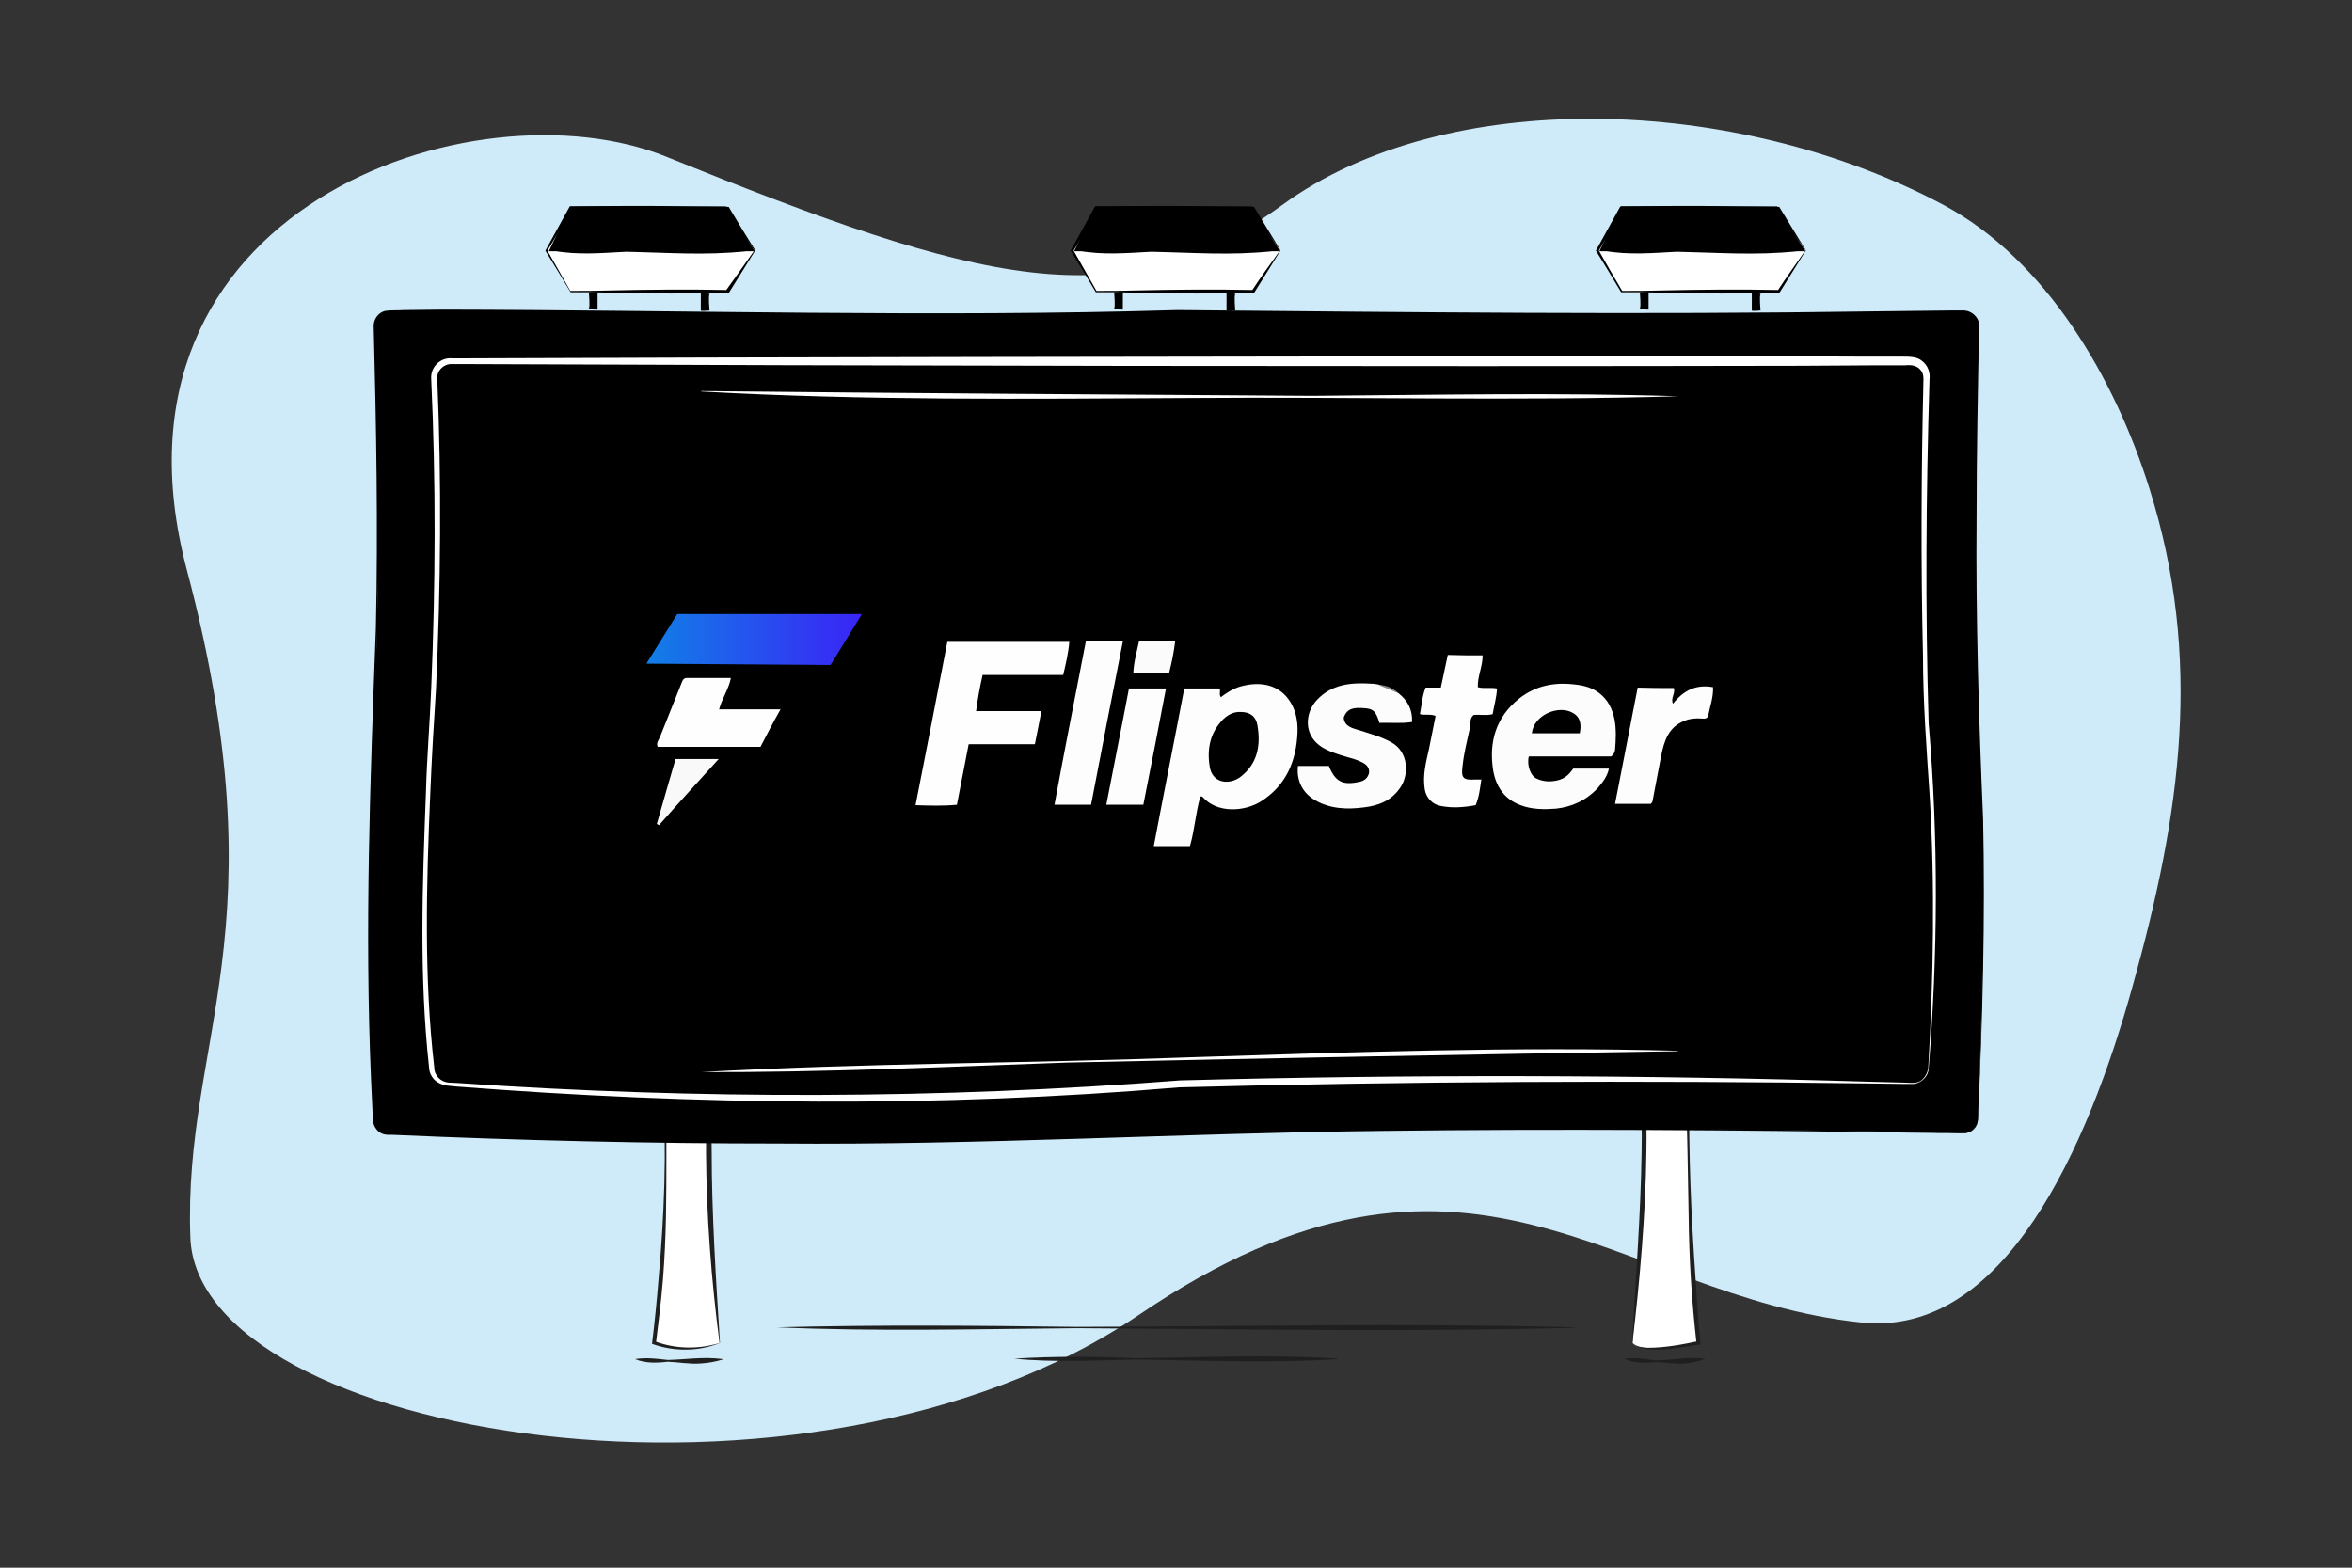 <?xml version="1.0" encoding="utf-8"?>
<!-- Generator: Adobe Illustrator 26.0.2, SVG Export Plug-In . SVG Version: 6.00 Build 0)  -->
<svg version="1.1" id="Layer_1" xmlns="http://www.w3.org/2000/svg" xmlns:xlink="http://www.w3.org/1999/xlink" x="0px" y="0px"
	 viewBox="0 0 540 360" style="enable-background:new 0 0 540 360;" xml:space="preserve">
<rect x="0" y="0" width="540" height="360" fill="#333333" stroke="none"/>
<style type="text/css">
	.st0{fill:#CFEBF9;}
	.st1{fill:#FFFFFF;}
	.st2{fill:#1F1F1F;}
	.st3{fill:#FEFEFE;}
	.st4{fill:#CFFEFB;}
	.st5{fill:#A5FCDF;}
	.st6{fill:#B0FBE2;}
	.st7{fill:#30AF84;}
	.st8{fill:#01327F;}
	.st9{fill:#02337F;}
	.st10{fill:#03337E;}
	.st11{fill:#FDFDFD;}
	.st12{fill:#FCFCFC;}
	.st13{fill:#F9F9F9;}
	.st14{fill:#FBFBFB;}
	.st15{fill:#838383;}
	.st16{fill:url(#SVGID_1_);}
</style>
<path class="st0" d="M489.7,226.2c11-39.4,16.1-74.9,3.8-114C485.6,87,469.8,59.6,446.1,47c-47.9-25.5-114.4-27.1-151.6,0
	S224.8,65,153,36c-44-17.8-132.1,11.9-110.1,94.9S42,238.4,43.7,284.2s141.5,69.5,217.7,17.8s109.3-4.2,166,1.7
	C460.1,307.1,479.3,263.7,489.7,226.2z"/>
<g>
	<path class="st1" d="M165.3,308.4c-5.1,1.8-10.1,1.8-15.1,0c2.2-16.9,3.2-36,2.4-58.3H163C162.1,268.6,163.3,288.3,165.3,308.4
		L165.3,308.4z"/>
	<path class="st2" d="M165.3,308.4c-5,2-10.6,2-15.6,0.2c0.6-4.9,1.1-9.9,1.5-14.9c1.3-14.5,1.9-29.2,1-43.8l0-0.4h0.4l10.5-0.1h0.5
		c-0.2,5-0.3,10.1-0.2,15.1C163.4,278.7,164.4,294.3,165.3,308.4L165.3,308.4L165.3,308.4z M165.2,308.4c-1.9-14.5-3-29.1-3.1-43.7
		c0-4.9,0.1-9.8,0.4-14.6l0.5,0.5l-10.5-0.1l0.4-0.4c0.1,4.9,0.1,9.8,0.1,14.6c0,9.8,0,19.5-0.8,29.2c-0.4,4.9-1,9.7-1.6,14.5
		l-0.3-0.4C155,309.8,160.4,309.9,165.2,308.4L165.2,308.4L165.2,308.4z"/>
</g>
<g>
	<path class="st1" d="M374.8,308.4c1.2,1.6,5.7,1.8,15.1,0c-1.5-14-2.3-32.9-2.4-58.3H377C378.1,262,377.1,282.5,374.8,308.4
		L374.8,308.4z"/>
	<path class="st2" d="M374.8,308.4c0.9,0.9,2.3,1,3.5,1.1c3.9,0,7.7-0.7,11.5-1.5l-0.3,0.4c-1.1-9.7-1.7-19.4-1.8-29.2
		c-0.1-7.3-0.4-21.9-0.6-29.2l0.4,0.4l-10.5,0.1l0.5-0.5c0.5,4.9,0.6,9.8,0.5,14.6C377.8,279.1,376.5,294,374.8,308.4L374.8,308.4
		L374.8,308.4z M374.7,308.4c0.8-14.1,2-29.7,2.2-43.8c0.1-5,0-10.1-0.4-15.1h0.5l10.5,0.1h0.4v0.4c-0.3,14.1,0.4,29.7,1.4,43.8
		c0.3,4.9,0.6,9.7,1.1,14.5l0,0.4l-0.4,0.1C386.3,309.3,377.4,311.3,374.7,308.4L374.7,308.4L374.7,308.4z"/>
</g>
<g>
	<path d="M454.1,257.2c-0.1,1.7-1.5,3-3.2,3c-63.2-1.3-124.4-1.5-180.9,0.1c-60.3,2.5-120.7,2.7-180.9,0c-1.7-0.1-3.1-1.3-3.2-3
		c-1.3-28.2-1.8-58.1,0.2-99.4c1.1-26,0.8-53.7,0.1-83.1c0-1.7,1.3-3.2,3.1-3.2c50.6-0.8,96.5,2.4,183.7,0.1
		c87.3,1.3,126.9,0.9,177.8,0c1.8,0,3.2,1.4,3.2,3.2c-0.8,32.9-0.7,63,0.1,91.1C455.9,194.7,455.4,225.5,454.1,257.2L454.1,257.2z"
		/>
	<path d="M454.1,257.2c-0.5,3.9-4.2,3-7,3l-8.6-0.1c-40.3-0.6-80.9-0.9-121.2-0.4c-46.2,0.5-92.3,3.3-138.5,2.9
		c-29.6,0-59.2-0.7-88.7-2l-1.1,0c-0.4,0-0.8-0.1-1.1-0.2c-1.5-0.5-2.4-2.2-2.3-3.7l-0.4-8.6c-1.5-34.6-0.2-69.3,1.1-103.9
		c0.5-23.1,0.1-46.2-0.5-69.2c-0.1-1.6,1-3.2,2.6-3.6c1.2-0.2,3.1-0.1,4.4-0.2l8.7-0.1c56.2,0.1,112.5,1.8,168.8,0.1
		c53.3,0.5,106.8,1.1,160.1,0.3l17.3-0.2l2.2,0c0.4,0,0.7,0,1.1,0c1.7,0.1,3.2,1.5,3.4,3.1c-0.3,14.7-0.6,29.7-0.6,44.4
		c-0.2,23.1,0.5,46.1,1.5,69.2C455.8,211,455.2,234.1,454.1,257.2L454.1,257.2L454.1,257.2z M454,257.2c1.8-34.6,0.9-69.2-0.6-103.8
		c-0.6-25.9-0.5-52,0-77.9l0-0.5c0-0.5-0.1-0.9-0.3-1.3c-0.4-0.8-1.3-1.4-2.2-1.4c-29.8,0.6-60,0.9-89.8,0.8
		c-31.5,0.1-63.6-0.9-95.2-0.7C211.1,74,156.3,72,101.5,71.8l-8.7,0.1l-2.2,0c-0.7,0-1.5-0.1-2.1,0.1c-1.3,0.3-2.2,1.6-2.1,2.9
		c1,34.6,0.7,69.3-1,103.8c-0.8,25.9-0.5,52,0.7,77.9c-0.2,1.8,1.1,3.3,2.9,3.4c41.4,1.8,82.9,2.2,124.4,1.5
		c23.1-0.4,46.1-1.4,69.2-1.9c51.9-1.1,103.9-0.7,155.8,0.3l8.6,0.2C449.9,260,453.7,261,454,257.2L454,257.2L454,257.2z"/>
</g>
<g>
	<g>
		<path d="M442.7,245.4c-0.1,2-1.9,3.5-3.9,3.5c-55.3-1.4-111.5-1.5-168.8,0.1c-52.3,4.4-109.8,4.4-167.1,0.1
			c-1.9-0.1-3.5-1.4-3.7-3.3c-2.3-19.4-2.2-43.5,0.4-86.9c1-21.7,1.3-45.5,0.2-72c-0.1-2.1,1.6-3.9,3.8-3.9H271h167.6
			c2.1,0,3.9,1.7,3.8,3.8c-0.8,29.5-0.7,56.3,0.1,80.6C445,197.4,444.3,222.1,442.7,245.4L442.7,245.4z"/>
		<path class="st1" d="M442.8,245.4c-0.1,2-2.1,3.7-4.1,3.5c0,0-2,0-2,0s-7.9-0.1-7.9-0.1c-52.3-0.7-105.9-0.5-158.1,0.9
			c-55.2,4.7-110.8,4.1-166-0.2c0,0-2-0.2-2-0.2c-0.7-0.1-1.4-0.3-2.1-0.7c-1.3-0.7-2.1-2.2-2.1-3.6c-2.3-21-1.5-42.2-0.7-63.2
			c0.2-7.6,0.9-16,1.2-23.7c1-23.7,1.1-47.4,0-71.1c-0.2-2.7,2.1-5,4.9-4.7c0,0,1,0,1,0c68.1-0.3,176.1-0.4,245.1-0.5
			c11.2,0,69,0,79.1,0.1c0,0,7.9,0,7.9,0c1.3,0,3.2,0,4.3,1c1.3,1,1.9,2.6,1.7,4.2c-0.8,26.3-1,52.7-0.2,79
			C445.1,192.6,444.9,219.5,442.8,245.4L442.8,245.4z M442.7,245.3c1.2-20.3,1.6-42.3,0.3-63.1c-0.7-10.5-1.5-21.1-1.5-31.6
			c-0.5-21.1-0.4-42.2,0.1-63.3c0,0,0-0.5,0-0.5c0-0.4-0.1-0.8-0.2-1.1c-0.8-1.7-2.3-2-4.1-1.8c0,0-7.9,0-7.9,0s-15.8,0.1-15.8,0.1
			c-93.8,0.2-214.9,0-308.4-0.4c0,0-1,0-1,0c-0.3,0-0.7,0-0.9,0c-1.7,0.2-3.1,1.7-2.9,3.5c1,23.7,0.8,47.5-0.3,71.2
			c-0.5,7.7-1,16.1-1.3,23.7c-0.9,21-1.5,42.2,0.9,63.1c0,1.9,1.5,3.4,3.4,3.5c0,0,2,0.1,2,0.1c55.2,3.8,110.7,3.7,165.8-0.6
			c52.6-1.4,105.5-1.3,158.2,0.3c0,0,7.9,0.2,7.9,0.2c1.3,0,2.7,0.3,3.8-0.3C441.7,247.8,442.5,246.6,442.7,245.3L442.7,245.3z"/>
	</g>
</g>
<path class="st2" d="M178.4,304.8c22.9-0.6,45.8-0.4,68.7-0.1c38.2-0.1,76.3-0.9,114.5,0.1v0.1c-38.2,1-76.3,0.3-114.5,0.1
	C224.3,305.2,201,305.8,178.4,304.8L178.4,304.8z"/>
<path class="st2" d="M373,312c2.3-0.3,4.6,0,6.9,0.4c3.8,0,7.6-0.9,11.5-0.4l0,0.1c-1.5,0.5-3,0.9-4.5,1c-2.3,0.2-4.6-0.3-6.9-0.3
	c-2.3,0.2-4.7,0.3-6.9-0.7L373,312L373,312L373,312z"/>
<path class="st2" d="M145.8,312.1c2.6-0.4,5-0.1,7.5,0.2c4.2-0.1,8.3-0.8,12.6-0.2l0,0.1c-1.6,0.5-3.3,0.8-5,0.9
	c-2.5,0.2-5.1-0.3-7.6-0.4C150.8,313,148.2,313.1,145.8,312.1L145.8,312.1L145.8,312.1L145.8,312.1z"/>
<path class="st2" d="M232.9,312c9.3-0.6,18.6-0.5,27.9-0.1c15.5-0.2,31-0.9,46.4,0.1v0.1c-15.5,1-31,0.3-46.4,0.1
	C251.5,312.4,241.8,312.9,232.9,312L232.9,312L232.9,312z"/>
<g>
	<g>
		<g>
			<polygon class="st1" points="293.9,57.5 287.6,67 251.6,67 246.1,57.5 251.6,47.9 287.6,47.9 			"/>
			<path d="M294,57.5c-2,3.2-4,6.5-6.1,9.8c-8.7,0.2-18.4,0.1-27.2-0.1c-3-0.1-6.1-0.1-9.1-0.1c-1.9-3.2-3.8-6.3-5.7-9.4l-0.1-0.1
				l0.1-0.2c1.8-3.3,3.6-6.5,5.4-9.8l0.1-0.2h0.3c9-0.1,18-0.2,27,0l9,0.1h0.2C290,50.9,292,54.3,294,57.5L294,57.5L294,57.5z
				 M293.9,57.5c-2.2-3.2-4.4-6.3-6.5-9.5l0.3,0.2l-9,0.1c-9,0.1-18,0.1-27,0l0.4-0.2c-1.9,3.2-3.8,6.4-5.7,9.6v-0.3
				c1.8,3.2,3.6,6.3,5.4,9.5l-0.1-0.1c3,0,6,0,9-0.1c8.7-0.2,18.3-0.3,27-0.1l-0.3,0.2C289.4,63.7,291.6,60.7,293.9,57.5L293.9,57.5
				L293.9,57.5z"/>
		</g>
		<path d="M247.9,57.6c5.5-0.6,11-0.5,16.5-0.1c9.1,0,18.6-1.1,27.5,0.2c-9.1,1-18.3,0.3-27.5,0.1C259,58.1,253.1,58.6,247.9,57.6
			L247.9,57.6z"/>
		<path d="M255.8,67.1c0,0,0.3,3.4,0,3.7s2,0.3,2,0.3s0-3.8,0-4S255.8,67.1,255.8,67.1z"/>
		<path d="M283.6,71.3c0,0-0.3-3.4,0-3.7s-2-0.3-2-0.3s0,3.8,0,4S283.6,71.3,283.6,71.3z"/>
	</g>
	<polygon points="246.6,57.7 293.9,57.7 287.4,47.4 251.5,47.4 	"/>
</g>
<g>
	<g>
		<g>
			<g>
				<polygon class="st1" points="173.3,57.5 167,67 131,67 125.4,57.5 131,47.9 167,47.9 				"/>
				<path d="M173.4,57.5c-2,3.2-4,6.5-6.1,9.8c-8.7,0.2-18.4,0.1-27.2-0.1c-3-0.1-6.1-0.1-9.1-0.1c-1.9-3.2-3.8-6.3-5.7-9.4
					l-0.1-0.1l0.1-0.2c1.8-3.3,3.6-6.5,5.4-9.8l0.1-0.2h0.3c9-0.1,18-0.2,27,0l9,0.1h0.2C169.3,50.9,171.4,54.3,173.4,57.5
					L173.4,57.5L173.4,57.5z M173.2,57.5c-2.2-3.2-4.4-6.3-6.6-9.5l0.3,0.2l-9,0.1c-9,0.1-18,0.1-27,0l0.4-0.2
					c-1.9,3.2-3.8,6.4-5.7,9.6v-0.3c1.8,3.2,3.6,6.3,5.4,9.5l-0.1-0.1c3,0,6,0,9-0.1c8.7-0.2,18.3-0.3,27-0.1l-0.3,0.2
					C168.8,63.7,171,60.7,173.2,57.5L173.2,57.5L173.2,57.5z"/>
			</g>
			<path d="M127.3,57.6c5.5-0.6,11-0.5,16.5-0.1c9.1,0,18.6-1.1,27.4,0.2c-9.1,1-18.3,0.3-27.4,0.1
				C138.3,58.1,132.5,58.6,127.3,57.6C127.3,57.6,127.3,57.6,127.3,57.6z"/>
			<path d="M135.2,67.1c0,0,0.3,3.4,0,3.7s2,0.3,2,0.3s0-3.8,0-4S135.2,67.1,135.2,67.1z"/>
			<path d="M162.9,71.3c0,0-0.3-3.4,0-3.7s-2-0.3-2-0.3s0,3.8,0,4S162.9,71.3,162.9,71.3z"/>
		</g>
		<polygon points="126,57.7 173.3,57.7 166.7,47.4 130.9,47.4 		"/>
	</g>
	<g>
		<g>
			<g>
				<polygon class="st1" points="414.5,57.5 408.3,67 372.3,67 366.7,57.5 372.3,47.9 408.3,47.9 				"/>
				<path d="M414.6,57.5c-2,3.2-4,6.5-6.1,9.8c-8.7,0.2-18.4,0.1-27.2-0.1c-3-0.1-6.1-0.1-9.1-0.1c-1.9-3.2-3.8-6.3-5.7-9.4
					l-0.1-0.1l0.1-0.2c1.8-3.3,3.6-6.5,5.4-9.8l0.1-0.2h0.3c9-0.1,18-0.2,27,0l9,0.1h0.2C410.6,50.9,412.6,54.3,414.6,57.5
					L414.6,57.5L414.6,57.5z M414.5,57.5c-2.2-3.2-4.4-6.3-6.5-9.5l0.3,0.2l-9,0.1c-9,0.1-18,0.1-27,0l0.4-0.2
					c-1.9,3.2-3.8,6.4-5.7,9.6v-0.3c1.8,3.2,3.6,6.3,5.5,9.5l-0.1-0.1c3,0,6,0,9-0.1c8.7-0.2,18.3-0.3,27-0.1l-0.3,0.2
					C410.1,63.7,412.3,60.7,414.5,57.5L414.5,57.5L414.5,57.5z"/>
			</g>
			<path d="M368.5,57.6c5.5-0.6,11-0.5,16.5-0.1c9.1,0,18.6-1.1,27.5,0.2c-9.1,1-18.3,0.3-27.5,0.1
				C379.6,58.1,373.7,58.6,368.5,57.6L368.5,57.6z"/>
			<path d="M376.5,67.1c0,0,0.3,3.4,0,3.7s2,0.3,2,0.3s0-3.8,0-4S376.5,67.1,376.5,67.1z"/>
			<path d="M404.2,71.3c0,0-0.3-3.4,0-3.7s-2-0.3-2-0.3s0,3.8,0,4S404.2,71.3,404.2,71.3z"/>
		</g>
		<polygon points="367.2,57.7 414.5,57.7 408,47.4 372.2,47.4 		"/>
	</g>
</g>
<path class="st1" d="M385.3,91c-37.4,1.1-74.8,0.1-112.2,0.4c-37.4,0.2-74.8,0.6-112.1-1.5v-0.1c46.7,0.5,93.5,0.8,140.2,1.1
	C329.1,90.7,357.5,90.1,385.3,91L385.3,91L385.3,91z"/>
<path class="st1" d="M161,246.2c37.3-2.1,74.7-2,112.1-3.4c37.4-1.2,74.8-2.5,112.1-1.5v0.1c-46.7,0.7-93.4,1.6-140.2,2.6
	C217.1,245,188.8,246.3,161,246.2L161,246.2L161,246.2z"/>
<g>
	<path class="st11" d="M295.7,160.4c-2.7-3.5-7-3.9-11.1-2.7c-1.6,0.5-3,1.4-4.3,2.4c-0.5-0.7,0-1.3-0.3-2h-8.1
		c-2.3,12.1-4.7,24-7,36.2h8.3c1.1-3.8,1.3-7.7,2.4-11.4c0.3,0,0.4,0,0.5,0.1c3.3,3.8,9.5,3.4,13.3,1.1c5.9-3.7,8.2-9.3,8.5-15.9
		C298,165.3,297.4,162.6,295.7,160.4z M284.8,178.4c-2.5,1.9-6.6,1.6-7.1-2.6c-0.6-4,0.2-7.7,3.2-10.7c1.2-1.1,2.5-1.7,4-1.6
		c2.2,0,3.5,1.1,3.8,3.1C289.5,171.2,288.7,175.4,284.8,178.4z"/>
	<path class="st3" d="M224.1,163.3c5.2,0,10,0,15,0c-0.5,2.7-1,5-1.5,7.6c-5,0-10,0-15.2,0c-0.9,4.7-1.8,9.2-2.7,13.9
		c-3.1,0.3-6.2,0.2-9.5,0.1c2.5-12.6,4.9-25.1,7.3-37.5c9.5,0,18.6,0,28,0c-0.2,2.6-0.8,5-1.4,7.6c-6.2,0-12.3,0-18.5,0
		C225,157.6,224.5,160.3,224.1,163.3z"/>
	<path class="st12" d="M370.7,165.3c-0.5-2.5-1.5-4.6-3.6-6.2c-1.6-1.2-3.5-1.7-5.4-1.9c-4.7-0.6-9.1,0.2-12.9,3.2
		c-5.3,4.2-7,9.9-6,16.4c0.6,3.7,2.5,6.7,6.3,8.1c2.6,1,5.4,1,8.1,0.8c3.7-0.4,7-1.9,9.6-4.7c1.1-1.3,2.2-2.6,2.6-4.5h-8.2
		c-0.9,1.3-1.9,2.3-3.6,2.7c-1.7,0.4-3.3,0.3-4.8-0.4c-1.4-0.6-2.3-3.1-1.8-5.1h18.9c0.7-0.5,0.8-1,0.9-1.5
		C371,169.9,371.1,167.6,370.7,165.3z M362.7,168.4h-11c0.4-4.2,6.1-6.6,9.4-4.7C362.9,164.7,363.1,166.4,362.7,168.4z"/>
	<path class="st12" d="M321.1,159.2c2.1,1.7,3.2,3.7,3.1,6.6c-2.6,0.4-5,0.1-7.5,0.2c-0.8-2.7-1.4-3.3-3.8-3.4
		c-1.8-0.1-3.6-0.1-4.4,2.2c0.2,2.1,2,2.4,3.6,2.9c2.5,0.8,5.1,1.5,7.4,2.8c3.9,2.2,4,7.3,2.1,10.2c-2,3.1-5,4.3-8.4,4.7
		c-3.8,0.5-7.7,0.4-11.2-1.6c-2.8-1.6-4.4-4.4-4-7.9c2.4,0,4.7,0,7.1,0c1.5,3.7,3.2,4.5,7.2,3.6c1.1-0.3,1.7-0.9,2-1.9
		c0.2-1.1-0.4-1.9-1.3-2.4c-1.8-1-3.9-1.3-5.8-2c-2.4-0.8-4.8-1.8-6.1-4.1c-1.5-2.6-0.9-6,1.2-8.3c3.4-3.7,7.9-4.1,12.5-3.8
		c0.6,0,1.1,0.1,1.7,0.2C318.2,157.7,319.7,158.3,321.1,159.2z"/>
	<path class="st3" d="M340.4,150.5c0,2.6-1.2,4.8-1.1,7.3c1.4,0.4,2.8,0,4.4,0.3c-0.1,2.1-0.7,4-1,5.9c-1.6,0.4-3,0-4.4,0.2
		c-1,0.9-0.6,2.2-0.9,3.3c-0.6,2.7-1.3,5.5-1.6,8.3c-0.4,2.9,0.1,3.4,3,3.2c0.4,0,0.7,0,1.3,0c-0.3,2-0.5,4-1.3,5.9
		c-2.7,0.5-5.3,0.7-7.9,0.2c-2-0.3-3.5-1.9-3.8-3.9c-0.5-3.2,0.3-6.2,1-9.3c0.5-2.5,1-5,1.5-7.5c-1.2-0.5-2.3-0.1-3.6-0.4
		c0.4-2,0.5-4.1,1.3-6.1c1.2,0,2.3,0,3.5,0c0.5-2.5,1.1-5,1.6-7.5C335,150.5,337.6,150.5,340.4,150.5z"/>
	<path class="st11" d="M249.3,147.3c2.9,0,5.6,0,8.5,0c-2.5,12.6-4.9,25-7.3,37.5c-2.8,0-5.4,0-8.4,0
		C244.4,172.2,246.9,159.8,249.3,147.3z"/>
	<path class="st11" d="M384.3,158c0.4,1.2-0.8,2.3-0.2,3.6c2.4-3,5.2-4.5,9.2-3.8c0.1,2.3-0.7,4.4-1.1,6.5c-0.1,0.7-0.9,0.8-1.5,0.7
		c-1.3-0.1-2.7,0-3.9,0.5c-3.7,1.4-4.7,4.6-5.4,8c-0.7,3.5-1.3,7-2,10.5c0,0.2-0.2,0.3-0.4,0.6c-2.6,0-5.2,0-8.2,0
		c1.7-8.9,3.5-17.8,5.2-26.7C378.8,158,381.5,158,384.3,158z"/>
	<path class="st3" d="M174.6,171.5c-8,0-15.8,0-23.6,0c-0.4-0.9,0.2-1.5,0.5-2.2c1.7-4.2,3.3-8.3,5-12.5c0.2-0.6,0.5-1.1,1.1-1.1
		c3.3,0,6.7,0,10.2,0c-0.5,2.6-2,4.6-2.7,7.2c4.7,0,9.1,0,14.1,0C177.5,165.9,176.1,168.6,174.6,171.5z"/>
	<path class="st11" d="M262.5,184.8c-2.9,0-5.5,0-8.5,0c1.7-8.9,3.5-17.7,5.2-26.7c2.7,0,5.5,0,8.5,0
		C266,167,264.3,175.8,262.5,184.8z"/>
	<path class="st13" d="M165,174.3c-4.8,5.3-9.3,10.2-13.7,15.2c-0.2-0.1-0.3-0.2-0.5-0.3c1.4-5,2.9-10,4.3-14.9
		C158.5,174.3,161.5,174.3,165,174.3z"/>
	<path class="st14" d="M261.5,147.3c2.8,0,5.4,0,8.3,0c-0.3,2.6-0.8,4.9-1.4,7.3c-2.8,0-5.4,0-8.2,0
		C260.3,152,261,149.7,261.5,147.3z"/>
	<path class="st15" d="M321.1,159.2c-1.5-0.6-3.1-1.3-4.6-1.9C318.3,157.3,319.8,158,321.1,159.2z"/>
	<linearGradient id="SVGID_1_" gradientUnits="userSpaceOnUse" x1="148.351" y1="146.852" x2="197.853" y2="146.852">
		<stop  offset="0" style="stop-color:#117FE7"/>
		<stop  offset="1" style="stop-color:#3A24F6"/>
	</linearGradient>
	<polygon class="st16" points="148.4,152.4 155.5,141 197.9,141 190.7,152.7 	"/>
</g>
</svg>
